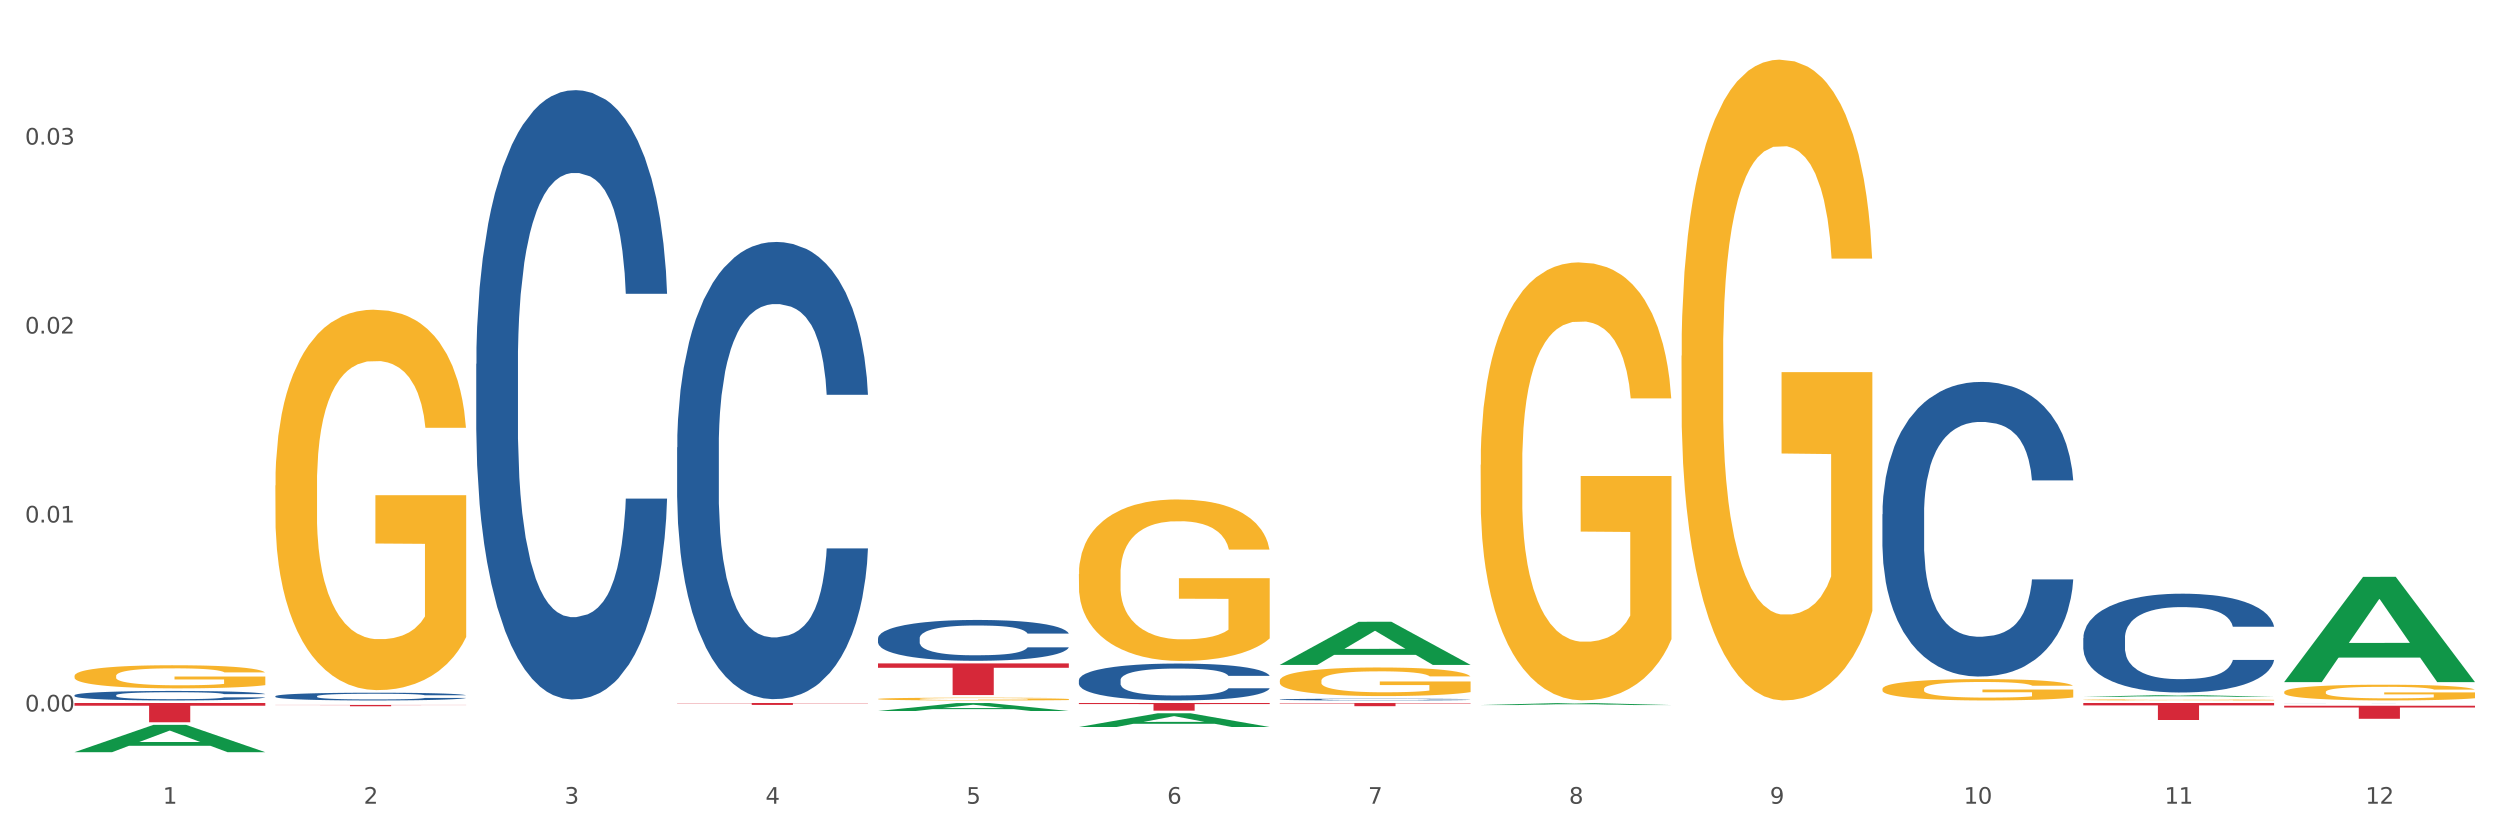 <?xml version="1.0" encoding="utf-8" standalone="no"?>
<!DOCTYPE svg PUBLIC "-//W3C//DTD SVG 1.1//EN"
  "http://www.w3.org/Graphics/SVG/1.1/DTD/svg11.dtd">
<svg xmlns:xlink="http://www.w3.org/1999/xlink" width="1080pt" height="360pt" viewBox="0 0 1080 360" xmlns="http://www.w3.org/2000/svg" version="1.1">
 <rect x="0" y="0" width="1080" height="360" fill="#333333" stroke="none"/>
 <defs>
  <style type="text/css">*{stroke-linejoin: round; stroke-linecap: butt}</style>
 </defs>
 <g id="figure_1">
  <g id="patch_1">
   <path d="M 0 360 
L 1080 360 
L 1080 0 
L 0 0 
z
" style="fill: #ffffff; stroke: #ffffff; stroke-linejoin: miter"/>
  </g>
  <g id="axes_1">
   <g id="matplotlib.axis_1">
    <g id="xtick_1">
     <g id="text_1">
      <!-- 1 -->
      <g style="fill: #4d4d4d" transform="translate(70.342 347.204) scale(0.096 -0.096)">
       <defs>
        <path id="DejaVuSans-31" d="M 794 531 
L 1825 531 
L 1825 4091 
L 703 3866 
L 703 4441 
L 1819 4666 
L 2450 4666 
L 2450 531 
L 3481 531 
L 3481 0 
L 794 0 
L 794 531 
z
" transform="scale(0.016)"/>
       </defs>
       <use xlink:href="#DejaVuSans-31"/>
      </g>
     </g>
    </g>
    <g id="xtick_2">
     <g id="text_2">
      <!-- 2 -->
      <g style="fill: #4d4d4d" transform="translate(157.122 347.204) scale(0.096 -0.096)">
       <defs>
        <path id="DejaVuSans-32" d="M 1228 531 
L 3431 531 
L 3431 0 
L 469 0 
L 469 531 
Q 828 903 1448 1529 
Q 2069 2156 2228 2338 
Q 2531 2678 2651 2914 
Q 2772 3150 2772 3378 
Q 2772 3750 2511 3984 
Q 2250 4219 1831 4219 
Q 1534 4219 1204 4116 
Q 875 4013 500 3803 
L 500 4441 
Q 881 4594 1212 4672 
Q 1544 4750 1819 4750 
Q 2544 4750 2975 4387 
Q 3406 4025 3406 3419 
Q 3406 3131 3298 2873 
Q 3191 2616 2906 2266 
Q 2828 2175 2409 1742 
Q 1991 1309 1228 531 
z
" transform="scale(0.016)"/>
       </defs>
       <use xlink:href="#DejaVuSans-32"/>
      </g>
     </g>
    </g>
    <g id="xtick_3">
     <g id="text_3">
      <!-- 3 -->
      <g style="fill: #4d4d4d" transform="translate(243.902 347.204) scale(0.096 -0.096)">
       <defs>
        <path id="DejaVuSans-33" d="M 2597 2516 
Q 3050 2419 3304 2112 
Q 3559 1806 3559 1356 
Q 3559 666 3084 287 
Q 2609 -91 1734 -91 
Q 1441 -91 1130 -33 
Q 819 25 488 141 
L 488 750 
Q 750 597 1062 519 
Q 1375 441 1716 441 
Q 2309 441 2620 675 
Q 2931 909 2931 1356 
Q 2931 1769 2642 2001 
Q 2353 2234 1838 2234 
L 1294 2234 
L 1294 2753 
L 1863 2753 
Q 2328 2753 2575 2939 
Q 2822 3125 2822 3475 
Q 2822 3834 2567 4026 
Q 2313 4219 1838 4219 
Q 1578 4219 1281 4162 
Q 984 4106 628 3988 
L 628 4550 
Q 988 4650 1302 4700 
Q 1616 4750 1894 4750 
Q 2613 4750 3031 4423 
Q 3450 4097 3450 3541 
Q 3450 3153 3228 2886 
Q 3006 2619 2597 2516 
z
" transform="scale(0.016)"/>
       </defs>
       <use xlink:href="#DejaVuSans-33"/>
      </g>
     </g>
    </g>
    <g id="xtick_4">
     <g id="text_4">
      <!-- 4 -->
      <g style="fill: #4d4d4d" transform="translate(330.683 347.204) scale(0.096 -0.096)">
       <defs>
        <path id="DejaVuSans-34" d="M 2419 4116 
L 825 1625 
L 2419 1625 
L 2419 4116 
z
M 2253 4666 
L 3047 4666 
L 3047 1625 
L 3713 1625 
L 3713 1100 
L 3047 1100 
L 3047 0 
L 2419 0 
L 2419 1100 
L 313 1100 
L 313 1709 
L 2253 4666 
z
" transform="scale(0.016)"/>
       </defs>
       <use xlink:href="#DejaVuSans-34"/>
      </g>
     </g>
    </g>
    <g id="xtick_5">
     <g id="text_5">
      <!-- 5 -->
      <g style="fill: #4d4d4d" transform="translate(417.463 347.204) scale(0.096 -0.096)">
       <defs>
        <path id="DejaVuSans-35" d="M 691 4666 
L 3169 4666 
L 3169 4134 
L 1269 4134 
L 1269 2991 
Q 1406 3038 1543 3061 
Q 1681 3084 1819 3084 
Q 2600 3084 3056 2656 
Q 3513 2228 3513 1497 
Q 3513 744 3044 326 
Q 2575 -91 1722 -91 
Q 1428 -91 1123 -41 
Q 819 9 494 109 
L 494 744 
Q 775 591 1075 516 
Q 1375 441 1709 441 
Q 2250 441 2565 725 
Q 2881 1009 2881 1497 
Q 2881 1984 2565 2268 
Q 2250 2553 1709 2553 
Q 1456 2553 1204 2497 
Q 953 2441 691 2322 
L 691 4666 
z
" transform="scale(0.016)"/>
       </defs>
       <use xlink:href="#DejaVuSans-35"/>
      </g>
     </g>
    </g>
    <g id="xtick_6">
     <g id="text_6">
      <!-- 6 -->
      <g style="fill: #4d4d4d" transform="translate(504.243 347.204) scale(0.096 -0.096)">
       <defs>
        <path id="DejaVuSans-36" d="M 2113 2584 
Q 1688 2584 1439 2293 
Q 1191 2003 1191 1497 
Q 1191 994 1439 701 
Q 1688 409 2113 409 
Q 2538 409 2786 701 
Q 3034 994 3034 1497 
Q 3034 2003 2786 2293 
Q 2538 2584 2113 2584 
z
M 3366 4563 
L 3366 3988 
Q 3128 4100 2886 4159 
Q 2644 4219 2406 4219 
Q 1781 4219 1451 3797 
Q 1122 3375 1075 2522 
Q 1259 2794 1537 2939 
Q 1816 3084 2150 3084 
Q 2853 3084 3261 2657 
Q 3669 2231 3669 1497 
Q 3669 778 3244 343 
Q 2819 -91 2113 -91 
Q 1303 -91 875 529 
Q 447 1150 447 2328 
Q 447 3434 972 4092 
Q 1497 4750 2381 4750 
Q 2619 4750 2861 4703 
Q 3103 4656 3366 4563 
z
" transform="scale(0.016)"/>
       </defs>
       <use xlink:href="#DejaVuSans-36"/>
      </g>
     </g>
    </g>
    <g id="xtick_7">
     <g id="text_7">
      <!-- 7 -->
      <g style="fill: #4d4d4d" transform="translate(591.024 347.204) scale(0.096 -0.096)">
       <defs>
        <path id="DejaVuSans-37" d="M 525 4666 
L 3525 4666 
L 3525 4397 
L 1831 0 
L 1172 0 
L 2766 4134 
L 525 4134 
L 525 4666 
z
" transform="scale(0.016)"/>
       </defs>
       <use xlink:href="#DejaVuSans-37"/>
      </g>
     </g>
    </g>
    <g id="xtick_8">
     <g id="text_8">
      <!-- 8 -->
      <g style="fill: #4d4d4d" transform="translate(677.804 347.204) scale(0.096 -0.096)">
       <defs>
        <path id="DejaVuSans-38" d="M 2034 2216 
Q 1584 2216 1326 1975 
Q 1069 1734 1069 1313 
Q 1069 891 1326 650 
Q 1584 409 2034 409 
Q 2484 409 2743 651 
Q 3003 894 3003 1313 
Q 3003 1734 2745 1975 
Q 2488 2216 2034 2216 
z
M 1403 2484 
Q 997 2584 770 2862 
Q 544 3141 544 3541 
Q 544 4100 942 4425 
Q 1341 4750 2034 4750 
Q 2731 4750 3128 4425 
Q 3525 4100 3525 3541 
Q 3525 3141 3298 2862 
Q 3072 2584 2669 2484 
Q 3125 2378 3379 2068 
Q 3634 1759 3634 1313 
Q 3634 634 3220 271 
Q 2806 -91 2034 -91 
Q 1263 -91 848 271 
Q 434 634 434 1313 
Q 434 1759 690 2068 
Q 947 2378 1403 2484 
z
M 1172 3481 
Q 1172 3119 1398 2916 
Q 1625 2713 2034 2713 
Q 2441 2713 2670 2916 
Q 2900 3119 2900 3481 
Q 2900 3844 2670 4047 
Q 2441 4250 2034 4250 
Q 1625 4250 1398 4047 
Q 1172 3844 1172 3481 
z
" transform="scale(0.016)"/>
       </defs>
       <use xlink:href="#DejaVuSans-38"/>
      </g>
     </g>
    </g>
    <g id="xtick_9">
     <g id="text_9">
      <!-- 9 -->
      <g style="fill: #4d4d4d" transform="translate(764.584 347.204) scale(0.096 -0.096)">
       <defs>
        <path id="DejaVuSans-39" d="M 703 97 
L 703 672 
Q 941 559 1184 500 
Q 1428 441 1663 441 
Q 2288 441 2617 861 
Q 2947 1281 2994 2138 
Q 2813 1869 2534 1725 
Q 2256 1581 1919 1581 
Q 1219 1581 811 2004 
Q 403 2428 403 3163 
Q 403 3881 828 4315 
Q 1253 4750 1959 4750 
Q 2769 4750 3195 4129 
Q 3622 3509 3622 2328 
Q 3622 1225 3098 567 
Q 2575 -91 1691 -91 
Q 1453 -91 1209 -44 
Q 966 3 703 97 
z
M 1959 2075 
Q 2384 2075 2632 2365 
Q 2881 2656 2881 3163 
Q 2881 3666 2632 3958 
Q 2384 4250 1959 4250 
Q 1534 4250 1286 3958 
Q 1038 3666 1038 3163 
Q 1038 2656 1286 2365 
Q 1534 2075 1959 2075 
z
" transform="scale(0.016)"/>
       </defs>
       <use xlink:href="#DejaVuSans-39"/>
      </g>
     </g>
    </g>
    <g id="xtick_10">
     <g id="text_10">
      <!-- 10 -->
      <g style="fill: #4d4d4d" transform="translate(848.311 347.204) scale(0.096 -0.096)">
       <defs>
        <path id="DejaVuSans-30" d="M 2034 4250 
Q 1547 4250 1301 3770 
Q 1056 3291 1056 2328 
Q 1056 1369 1301 889 
Q 1547 409 2034 409 
Q 2525 409 2770 889 
Q 3016 1369 3016 2328 
Q 3016 3291 2770 3770 
Q 2525 4250 2034 4250 
z
M 2034 4750 
Q 2819 4750 3233 4129 
Q 3647 3509 3647 2328 
Q 3647 1150 3233 529 
Q 2819 -91 2034 -91 
Q 1250 -91 836 529 
Q 422 1150 422 2328 
Q 422 3509 836 4129 
Q 1250 4750 2034 4750 
z
" transform="scale(0.016)"/>
       </defs>
       <use xlink:href="#DejaVuSans-31"/>
       <use xlink:href="#DejaVuSans-30" transform="translate(63.623 0)"/>
      </g>
     </g>
    </g>
    <g id="xtick_11">
     <g id="text_11">
      <!-- 11 -->
      <g style="fill: #4d4d4d" transform="translate(935.091 347.204) scale(0.096 -0.096)">
       <use xlink:href="#DejaVuSans-31"/>
       <use xlink:href="#DejaVuSans-31" transform="translate(63.623 0)"/>
      </g>
     </g>
    </g>
    <g id="xtick_12">
     <g id="text_12">
      <!-- 12 -->
      <g style="fill: #4d4d4d" transform="translate(1021.871 347.204) scale(0.096 -0.096)">
       <use xlink:href="#DejaVuSans-31"/>
       <use xlink:href="#DejaVuSans-32" transform="translate(63.623 0)"/>
      </g>
     </g>
    </g>
    <g id="xtick_13"/>
    <g id="xtick_14"/>
    <g id="xtick_15"/>
    <g id="xtick_16"/>
    <g id="xtick_17"/>
    <g id="xtick_18"/>
    <g id="xtick_19"/>
    <g id="xtick_20"/>
    <g id="xtick_21"/>
    <g id="xtick_22"/>
    <g id="xtick_23"/>
   </g>
   <g id="matplotlib.axis_2">
    <g id="ytick_1">
     <g id="text_13">
      <!-- 0.00 -->
      <g style="fill: #4d4d4d" transform="translate(10.8 307.358) scale(0.096 -0.096)">
       <defs>
        <path id="DejaVuSans-2e" d="M 684 794 
L 1344 794 
L 1344 0 
L 684 0 
L 684 794 
z
" transform="scale(0.016)"/>
       </defs>
       <use xlink:href="#DejaVuSans-30"/>
       <use xlink:href="#DejaVuSans-2e" transform="translate(63.623 0)"/>
       <use xlink:href="#DejaVuSans-30" transform="translate(95.41 0)"/>
       <use xlink:href="#DejaVuSans-30" transform="translate(159.033 0)"/>
      </g>
     </g>
    </g>
    <g id="ytick_2">
     <g id="text_14">
      <!-- 0.01 -->
      <g style="fill: #4d4d4d" transform="translate(10.8 225.727) scale(0.096 -0.096)">
       <use xlink:href="#DejaVuSans-30"/>
       <use xlink:href="#DejaVuSans-2e" transform="translate(63.623 0)"/>
       <use xlink:href="#DejaVuSans-30" transform="translate(95.41 0)"/>
       <use xlink:href="#DejaVuSans-31" transform="translate(159.033 0)"/>
      </g>
     </g>
    </g>
    <g id="ytick_3">
     <g id="text_15">
      <!-- 0.02 -->
      <g style="fill: #4d4d4d" transform="translate(10.8 144.096) scale(0.096 -0.096)">
       <use xlink:href="#DejaVuSans-30"/>
       <use xlink:href="#DejaVuSans-2e" transform="translate(63.623 0)"/>
       <use xlink:href="#DejaVuSans-30" transform="translate(95.41 0)"/>
       <use xlink:href="#DejaVuSans-32" transform="translate(159.033 0)"/>
      </g>
     </g>
    </g>
    <g id="ytick_4">
     <g id="text_16">
      <!-- 0.03 -->
      <g style="fill: #4d4d4d" transform="translate(10.8 62.465) scale(0.096 -0.096)">
       <use xlink:href="#DejaVuSans-30"/>
       <use xlink:href="#DejaVuSans-2e" transform="translate(63.623 0)"/>
       <use xlink:href="#DejaVuSans-30" transform="translate(95.41 0)"/>
       <use xlink:href="#DejaVuSans-33" transform="translate(159.033 0)"/>
      </g>
     </g>
    </g>
    <g id="ytick_5"/>
    <g id="ytick_6"/>
    <g id="ytick_7"/>
    <g id="ytick_8"/>
   </g>
   <g id="PolyCollection_1">
    <path d="M 32.175 324.927 
L 32.26 324.916 
L 66.256 313.141 
L 80.365 313.13 
L 114.616 324.95 
L 98.298 324.95 
L 90.904 322.197 
L 55.803 322.197 
L 55.548 322.241 
L 48.408 324.95 
L 32.175 324.95 
L 32.175 324.927 
L 60.222 320.554 
L 86.484 320.543 
L 73.481 315.649 
L 73.311 315.627 
L 73.141 315.66 
L 60.137 320.543 
L 60.222 320.554 
L 32.175 324.927 
z
" clip-path="url(#pef67625e44)" style="fill: #109648"/>
    <path d="M 32.175 303.71 
L 114.616 303.71 
L 114.616 304.865 
L 82.187 304.873 
L 82.187 312.018 
L 64.409 312.018 
L 64.409 304.873 
L 32.175 304.865 
L 32.175 303.718 
L 32.175 303.71 
z
" clip-path="url(#pef67625e44)" style="fill: #d62839"/>
    <path d="M 986.759 303.734 
L 986.856 303.734 
L 986.856 303.733 
L 987.148 303.731 
L 988.22 303.728 
L 989.585 303.725 
L 991.923 303.722 
L 993.19 303.721 
L 994.847 303.719 
L 998.258 303.717 
L 1002.156 303.715 
L 1004.884 303.714 
L 1006.93 303.713 
L 1011.511 303.712 
L 1014.142 303.712 
L 1016.87 303.711 
L 1019.209 303.711 
L 1023.107 303.711 
L 1026.225 303.71 
L 1029.831 303.71 
L 1032.852 303.71 
L 1036.847 303.711 
L 1042.694 303.711 
L 1044.935 303.712 
L 1047.956 303.712 
L 1051.075 303.713 
L 1053.608 303.714 
L 1056.532 303.715 
L 1059.553 303.716 
L 1062.476 303.718 
L 1064.522 303.72 
L 1066.179 303.722 
L 1067.641 303.724 
L 1068.713 303.726 
L 1069.2 303.728 
L 1051.367 303.728 
L 1050.88 303.726 
L 1049.905 303.724 
L 1048.931 303.723 
L 1047.859 303.722 
L 1046.202 303.721 
L 1044.74 303.72 
L 1042.304 303.719 
L 1040.063 303.719 
L 1038.211 303.718 
L 1035.97 303.718 
L 1031.195 303.718 
L 1027.784 303.718 
L 1025.641 303.718 
L 1023.009 303.718 
L 1020.768 303.718 
L 1018.137 303.719 
L 1016.091 303.719 
L 1014.044 303.72 
L 1012.875 303.721 
L 1011.121 303.722 
L 1009.951 303.723 
L 1008.392 303.724 
L 1007.515 303.725 
L 1005.956 303.728 
L 1005.274 303.73 
L 1004.982 303.732 
L 1004.787 303.733 
L 1004.787 303.741 
L 1005.371 303.744 
L 1005.859 303.746 
L 1006.638 303.747 
L 1008.1 303.749 
L 1010.244 303.751 
L 1012.485 303.753 
L 1014.337 303.754 
L 1016.091 303.755 
L 1017.845 303.755 
L 1019.989 303.756 
L 1021.743 303.756 
L 1024.374 303.756 
L 1027.492 303.756 
L 1029.928 303.756 
L 1034.898 303.756 
L 1037.139 303.756 
L 1039.283 303.755 
L 1041.622 303.755 
L 1043.474 303.754 
L 1044.546 303.754 
L 1046.3 303.753 
L 1047.664 303.752 
L 1048.833 303.751 
L 1049.613 303.75 
L 1050.49 303.748 
L 1051.172 303.747 
L 1051.367 303.746 
L 1069.2 303.746 
L 1068.81 303.748 
L 1068.128 303.749 
L 1066.764 303.752 
L 1065.692 303.753 
L 1064.035 303.755 
L 1062.281 303.756 
L 1059.845 303.757 
L 1057.604 303.759 
L 1055.265 303.76 
L 1052.731 303.76 
L 1048.151 303.762 
L 1046.495 303.762 
L 1042.986 303.763 
L 1040.258 303.763 
L 1036.262 303.763 
L 1032.17 303.763 
L 1027.882 303.763 
L 1024.081 303.763 
L 1019.891 303.763 
L 1017.26 303.763 
L 1014.337 303.762 
L 1010.926 303.762 
L 1007.71 303.761 
L 1004.689 303.76 
L 1001.863 303.759 
L 999.232 303.757 
L 995.821 303.755 
L 993.288 303.753 
L 991.436 303.751 
L 990.169 303.75 
L 988.903 303.748 
L 988.22 303.746 
L 987.148 303.743 
L 986.759 303.74 
L 986.759 303.734 
z
" clip-path="url(#pef67625e44)" style="fill: #255c99"/>
    <path d="M 899.978 275.652 
L 900.076 275.613 
L 900.076 274.522 
L 900.368 273.04 
L 901.44 270.31 
L 902.804 268.244 
L 905.143 265.826 
L 906.41 264.812 
L 908.067 263.682 
L 911.477 261.849 
L 915.375 260.289 
L 918.104 259.431 
L 920.15 258.886 
L 924.73 257.911 
L 927.361 257.482 
L 930.09 257.131 
L 932.429 256.897 
L 936.327 256.624 
L 939.445 256.507 
L 943.051 256.468 
L 946.071 256.507 
L 950.067 256.663 
L 955.914 257.131 
L 958.155 257.404 
L 961.176 257.872 
L 964.294 258.496 
L 966.828 259.119 
L 969.751 260.016 
L 972.772 261.186 
L 975.696 262.668 
L 977.742 264.033 
L 979.399 265.475 
L 980.86 267.23 
L 981.932 269.141 
L 982.42 270.739 
L 964.587 270.739 
L 964.099 269.297 
L 963.125 267.737 
L 962.15 266.684 
L 961.078 265.826 
L 959.422 264.851 
L 957.96 264.228 
L 955.524 263.487 
L 953.283 263.019 
L 951.431 262.746 
L 949.19 262.512 
L 944.415 262.278 
L 941.004 262.278 
L 938.86 262.356 
L 936.229 262.551 
L 933.988 262.824 
L 931.357 263.292 
L 929.31 263.799 
L 927.264 264.461 
L 926.095 264.929 
L 924.34 265.787 
L 923.171 266.489 
L 921.612 267.698 
L 920.735 268.556 
L 919.176 270.778 
L 918.494 272.416 
L 918.201 273.547 
L 918.006 274.795 
L 918.006 280.877 
L 918.591 283.607 
L 919.078 284.777 
L 919.858 286.102 
L 921.32 287.818 
L 923.463 289.495 
L 925.705 290.703 
L 927.556 291.444 
L 929.31 291.99 
L 931.064 292.419 
L 933.208 292.809 
L 934.962 293.043 
L 937.593 293.277 
L 940.712 293.394 
L 943.148 293.394 
L 948.118 293.199 
L 950.359 293.004 
L 952.503 292.731 
L 954.842 292.302 
L 956.693 291.834 
L 957.765 291.483 
L 959.519 290.742 
L 960.884 289.963 
L 962.053 289.066 
L 962.833 288.286 
L 963.71 287.116 
L 964.392 285.79 
L 964.587 285.089 
L 982.42 285.089 
L 982.03 286.492 
L 981.348 287.857 
L 979.983 289.69 
L 978.912 290.742 
L 977.255 292.029 
L 975.501 293.121 
L 973.065 294.33 
L 970.823 295.227 
L 968.485 296.006 
L 965.951 296.708 
L 961.371 297.683 
L 959.714 297.956 
L 956.206 298.424 
L 953.477 298.697 
L 949.482 298.97 
L 945.389 299.126 
L 941.102 299.165 
L 937.301 299.087 
L 933.111 298.853 
L 930.48 298.619 
L 927.556 298.268 
L 924.146 297.722 
L 920.93 297.059 
L 917.909 296.279 
L 915.083 295.383 
L 912.452 294.369 
L 909.041 292.692 
L 906.507 291.054 
L 904.656 289.534 
L 903.389 288.247 
L 902.122 286.609 
L 901.44 285.478 
L 900.368 282.749 
L 899.978 280.214 
L 899.978 275.652 
z
" clip-path="url(#pef67625e44)" style="fill: #255c99"/>
    <path d="M 813.198 222.172 
L 813.295 222.056 
L 813.295 218.801 
L 813.588 214.383 
L 814.66 206.246 
L 816.024 200.085 
L 818.363 192.878 
L 819.63 189.856 
L 821.286 186.485 
L 824.697 181.021 
L 828.595 176.372 
L 831.323 173.814 
L 833.37 172.187 
L 837.95 169.281 
L 840.581 168.002 
L 843.31 166.956 
L 845.648 166.258 
L 849.546 165.445 
L 852.665 165.096 
L 856.27 164.98 
L 859.291 165.096 
L 863.286 165.561 
L 869.133 166.956 
L 871.375 167.769 
L 874.396 169.164 
L 877.514 171.024 
L 880.048 172.884 
L 882.971 175.558 
L 885.992 179.045 
L 888.915 183.462 
L 890.962 187.531 
L 892.618 191.832 
L 894.08 197.063 
L 895.152 202.759 
L 895.639 207.525 
L 877.806 207.525 
L 877.319 203.224 
L 876.345 198.574 
L 875.37 195.436 
L 874.298 192.878 
L 872.642 189.972 
L 871.18 188.112 
L 868.744 185.904 
L 866.502 184.509 
L 864.651 183.695 
L 862.409 182.997 
L 857.634 182.3 
L 854.224 182.3 
L 852.08 182.532 
L 849.449 183.114 
L 847.207 183.927 
L 844.576 185.322 
L 842.53 186.834 
L 840.484 188.81 
L 839.314 190.205 
L 837.56 192.762 
L 836.391 194.854 
L 834.832 198.458 
L 833.955 201.015 
L 832.395 207.641 
L 831.713 212.524 
L 831.421 215.895 
L 831.226 219.614 
L 831.226 237.749 
L 831.811 245.886 
L 832.298 249.373 
L 833.077 253.325 
L 834.539 258.44 
L 836.683 263.439 
L 838.924 267.042 
L 840.776 269.251 
L 842.53 270.878 
L 844.284 272.157 
L 846.428 273.319 
L 848.182 274.017 
L 850.813 274.714 
L 853.931 275.063 
L 856.368 275.063 
L 861.338 274.482 
L 863.579 273.901 
L 865.723 273.087 
L 868.061 271.808 
L 869.913 270.413 
L 870.985 269.367 
L 872.739 267.158 
L 874.103 264.834 
L 875.273 262.16 
L 876.052 259.835 
L 876.929 256.348 
L 877.611 252.395 
L 877.806 250.303 
L 895.639 250.303 
L 895.25 254.488 
L 894.567 258.556 
L 893.203 264.02 
L 892.131 267.158 
L 890.475 270.995 
L 888.72 274.249 
L 886.284 277.853 
L 884.043 280.527 
L 881.704 282.851 
L 879.171 284.944 
L 874.59 287.85 
L 872.934 288.664 
L 869.426 290.059 
L 866.697 290.872 
L 862.702 291.686 
L 858.609 292.151 
L 854.321 292.267 
L 850.521 292.035 
L 846.33 291.337 
L 843.699 290.64 
L 840.776 289.594 
L 837.365 287.966 
L 834.149 285.99 
L 831.129 283.665 
L 828.303 280.992 
L 825.671 277.969 
L 822.261 272.971 
L 819.727 268.088 
L 817.876 263.555 
L 816.609 259.719 
L 815.342 254.837 
L 814.66 251.465 
L 813.588 243.328 
L 813.198 235.772 
L 813.198 222.172 
z
" clip-path="url(#pef67625e44)" style="fill: #255c99"/>
    <path d="M 552.857 302.174 
L 552.954 302.173 
L 552.954 302.153 
L 553.247 302.127 
L 554.319 302.077 
L 555.683 302.04 
L 558.022 301.996 
L 559.289 301.978 
L 560.945 301.958 
L 564.356 301.924 
L 568.254 301.896 
L 570.982 301.881 
L 573.029 301.871 
L 577.609 301.853 
L 580.24 301.846 
L 582.969 301.839 
L 585.307 301.835 
L 589.205 301.83 
L 592.324 301.828 
L 595.929 301.827 
L 598.95 301.828 
L 602.945 301.831 
L 608.792 301.839 
L 611.034 301.844 
L 614.055 301.853 
L 617.173 301.864 
L 619.707 301.875 
L 622.63 301.891 
L 625.651 301.912 
L 628.574 301.939 
L 630.621 301.964 
L 632.277 301.99 
L 633.739 302.022 
L 634.811 302.056 
L 635.298 302.085 
L 617.465 302.085 
L 616.978 302.059 
L 616.004 302.031 
L 615.029 302.012 
L 613.957 301.996 
L 612.301 301.979 
L 610.839 301.967 
L 608.403 301.954 
L 606.161 301.946 
L 604.31 301.941 
L 602.068 301.936 
L 597.293 301.932 
L 593.883 301.932 
L 591.739 301.934 
L 589.108 301.937 
L 586.866 301.942 
L 584.235 301.951 
L 582.189 301.96 
L 580.143 301.972 
L 578.973 301.98 
L 577.219 301.996 
L 576.05 302.008 
L 574.491 302.03 
L 573.614 302.046 
L 572.054 302.086 
L 571.372 302.115 
L 571.08 302.136 
L 570.885 302.158 
L 570.885 302.268 
L 571.47 302.318 
L 571.957 302.339 
L 572.736 302.363 
L 574.198 302.394 
L 576.342 302.424 
L 578.583 302.446 
L 580.435 302.459 
L 582.189 302.469 
L 583.943 302.477 
L 586.087 302.484 
L 587.841 302.488 
L 590.472 302.492 
L 593.59 302.494 
L 596.027 302.494 
L 600.997 302.491 
L 603.238 302.487 
L 605.382 302.482 
L 607.72 302.475 
L 609.572 302.466 
L 610.644 302.46 
L 612.398 302.446 
L 613.762 302.432 
L 614.932 302.416 
L 615.711 302.402 
L 616.588 302.381 
L 617.27 302.357 
L 617.465 302.344 
L 635.298 302.344 
L 634.909 302.37 
L 634.226 302.394 
L 632.862 302.427 
L 631.79 302.446 
L 630.134 302.47 
L 628.379 302.489 
L 625.943 302.511 
L 623.702 302.527 
L 621.363 302.541 
L 618.83 302.554 
L 614.249 302.572 
L 612.593 302.577 
L 609.085 302.585 
L 606.356 302.59 
L 602.361 302.595 
L 598.268 302.598 
L 593.98 302.599 
L 590.18 302.597 
L 585.989 302.593 
L 583.358 302.589 
L 580.435 302.582 
L 577.024 302.572 
L 573.808 302.561 
L 570.788 302.546 
L 567.962 302.53 
L 565.33 302.512 
L 561.92 302.482 
L 559.386 302.452 
L 557.535 302.425 
L 556.268 302.401 
L 555.001 302.372 
L 554.319 302.351 
L 553.247 302.302 
L 552.857 302.256 
L 552.857 302.174 
z
" clip-path="url(#pef67625e44)" style="fill: #255c99"/>
    <path d="M 466.077 293.818 
L 466.174 293.803 
L 466.174 293.395 
L 466.466 292.842 
L 467.538 291.823 
L 468.903 291.051 
L 471.241 290.148 
L 472.508 289.769 
L 474.165 289.347 
L 477.576 288.663 
L 481.474 288.08 
L 484.202 287.76 
L 486.248 287.556 
L 490.829 287.192 
L 493.46 287.032 
L 496.188 286.901 
L 498.527 286.813 
L 502.425 286.711 
L 505.543 286.668 
L 509.149 286.653 
L 512.17 286.668 
L 516.165 286.726 
L 522.012 286.901 
L 524.253 287.003 
L 527.274 287.177 
L 530.393 287.41 
L 532.926 287.643 
L 535.85 287.978 
L 538.871 288.415 
L 541.794 288.969 
L 543.84 289.478 
L 545.497 290.017 
L 546.959 290.672 
L 548.031 291.386 
L 548.518 291.983 
L 530.685 291.983 
L 530.198 291.444 
L 529.223 290.862 
L 528.249 290.468 
L 527.177 290.148 
L 525.52 289.784 
L 524.058 289.551 
L 521.622 289.274 
L 519.381 289.1 
L 517.529 288.998 
L 515.288 288.91 
L 510.513 288.823 
L 507.102 288.823 
L 504.959 288.852 
L 502.327 288.925 
L 500.086 289.027 
L 497.455 289.202 
L 495.409 289.391 
L 493.362 289.638 
L 492.193 289.813 
L 490.439 290.134 
L 489.269 290.396 
L 487.71 290.847 
L 486.833 291.167 
L 485.274 291.997 
L 484.592 292.609 
L 484.3 293.031 
L 484.105 293.497 
L 484.105 295.769 
L 484.689 296.788 
L 485.177 297.225 
L 485.956 297.72 
L 487.418 298.361 
L 489.562 298.987 
L 491.803 299.439 
L 493.655 299.715 
L 495.409 299.919 
L 497.163 300.079 
L 499.307 300.225 
L 501.061 300.312 
L 503.692 300.4 
L 506.81 300.443 
L 509.246 300.443 
L 514.216 300.371 
L 516.457 300.298 
L 518.601 300.196 
L 520.94 300.036 
L 522.792 299.861 
L 523.864 299.73 
L 525.618 299.453 
L 526.982 299.162 
L 528.151 298.827 
L 528.931 298.536 
L 529.808 298.099 
L 530.49 297.604 
L 530.685 297.342 
L 548.518 297.342 
L 548.128 297.866 
L 547.446 298.376 
L 546.082 299.06 
L 545.01 299.453 
L 543.353 299.934 
L 541.599 300.341 
L 539.163 300.793 
L 536.922 301.128 
L 534.583 301.419 
L 532.049 301.681 
L 527.469 302.045 
L 525.813 302.147 
L 522.304 302.322 
L 519.576 302.424 
L 515.58 302.526 
L 511.488 302.584 
L 507.2 302.599 
L 503.399 302.569 
L 499.209 302.482 
L 496.578 302.395 
L 493.655 302.264 
L 490.244 302.06 
L 487.028 301.812 
L 484.007 301.521 
L 481.181 301.186 
L 478.55 300.807 
L 475.139 300.181 
L 472.606 299.57 
L 470.754 299.002 
L 469.487 298.521 
L 468.221 297.91 
L 467.538 297.487 
L 466.466 296.468 
L 466.077 295.521 
L 466.077 293.818 
z
" clip-path="url(#pef67625e44)" style="fill: #255c99"/>
    <path d="M 379.296 275.747 
L 379.394 275.731 
L 379.394 275.28 
L 379.686 274.667 
L 380.758 273.539 
L 382.122 272.684 
L 384.461 271.685 
L 385.728 271.266 
L 387.385 270.798 
L 390.795 270.041 
L 394.693 269.396 
L 397.422 269.041 
L 399.468 268.815 
L 404.048 268.412 
L 406.679 268.235 
L 409.408 268.09 
L 411.747 267.993 
L 415.645 267.88 
L 418.763 267.832 
L 422.369 267.816 
L 425.389 267.832 
L 429.385 267.896 
L 435.232 268.09 
L 437.473 268.203 
L 440.494 268.396 
L 443.612 268.654 
L 446.146 268.912 
L 449.069 269.283 
L 452.09 269.766 
L 455.014 270.379 
L 457.06 270.943 
L 458.717 271.54 
L 460.178 272.265 
L 461.25 273.055 
L 461.738 273.716 
L 443.905 273.716 
L 443.417 273.12 
L 442.443 272.475 
L 441.468 272.04 
L 440.396 271.685 
L 438.74 271.282 
L 437.278 271.024 
L 434.842 270.718 
L 432.601 270.524 
L 430.749 270.411 
L 428.508 270.315 
L 423.733 270.218 
L 420.322 270.218 
L 418.178 270.25 
L 415.547 270.331 
L 413.306 270.444 
L 410.675 270.637 
L 408.628 270.847 
L 406.582 271.121 
L 405.413 271.314 
L 403.658 271.669 
L 402.489 271.959 
L 400.93 272.459 
L 400.053 272.813 
L 398.494 273.732 
L 397.812 274.409 
L 397.519 274.877 
L 397.324 275.393 
L 397.324 277.907 
L 397.909 279.036 
L 398.396 279.52 
L 399.176 280.068 
L 400.638 280.777 
L 402.781 281.47 
L 405.023 281.97 
L 406.874 282.276 
L 408.628 282.502 
L 410.382 282.679 
L 412.526 282.84 
L 414.28 282.937 
L 416.911 283.034 
L 420.03 283.082 
L 422.466 283.082 
L 427.436 283.002 
L 429.677 282.921 
L 431.821 282.808 
L 434.16 282.631 
L 436.011 282.437 
L 437.083 282.292 
L 438.837 281.986 
L 440.202 281.664 
L 441.371 281.293 
L 442.151 280.97 
L 443.028 280.487 
L 443.71 279.939 
L 443.905 279.649 
L 461.738 279.649 
L 461.348 280.229 
L 460.666 280.793 
L 459.301 281.551 
L 458.23 281.986 
L 456.573 282.518 
L 454.819 282.969 
L 452.383 283.469 
L 450.141 283.84 
L 447.803 284.162 
L 445.269 284.453 
L 440.689 284.856 
L 439.032 284.968 
L 435.524 285.162 
L 432.795 285.275 
L 428.8 285.388 
L 424.707 285.452 
L 420.42 285.468 
L 416.619 285.436 
L 412.429 285.339 
L 409.798 285.242 
L 406.874 285.097 
L 403.464 284.872 
L 400.248 284.598 
L 397.227 284.275 
L 394.401 283.904 
L 391.77 283.485 
L 388.359 282.792 
L 385.825 282.115 
L 383.974 281.486 
L 382.707 280.954 
L 381.44 280.277 
L 380.758 279.81 
L 379.686 278.681 
L 379.296 277.633 
L 379.296 275.747 
z
" clip-path="url(#pef67625e44)" style="fill: #255c99"/>
    <path d="M 292.516 193.268 
L 292.613 193.087 
L 292.613 188.037 
L 292.906 181.182 
L 293.978 168.555 
L 295.342 158.995 
L 297.681 147.811 
L 298.948 143.121 
L 300.604 137.89 
L 304.015 129.412 
L 307.913 122.197 
L 310.641 118.229 
L 312.688 115.703 
L 317.268 111.194 
L 319.899 109.21 
L 322.628 107.586 
L 324.966 106.504 
L 328.864 105.241 
L 331.983 104.7 
L 335.588 104.52 
L 338.609 104.7 
L 342.604 105.421 
L 348.451 107.586 
L 350.693 108.849 
L 353.714 111.013 
L 356.832 113.899 
L 359.366 116.786 
L 362.289 120.934 
L 365.31 126.346 
L 368.233 133.2 
L 370.28 139.514 
L 371.936 146.188 
L 373.398 154.305 
L 374.47 163.144 
L 374.957 170.54 
L 357.124 170.54 
L 356.637 163.865 
L 355.663 156.65 
L 354.688 151.78 
L 353.616 147.811 
L 351.96 143.302 
L 350.498 140.416 
L 348.062 136.988 
L 345.82 134.824 
L 343.969 133.561 
L 341.727 132.479 
L 336.952 131.397 
L 333.542 131.397 
L 331.398 131.757 
L 328.767 132.659 
L 326.525 133.922 
L 323.894 136.086 
L 321.848 138.431 
L 319.802 141.498 
L 318.632 143.663 
L 316.878 147.631 
L 315.709 150.878 
L 314.15 156.47 
L 313.273 160.438 
L 311.713 170.72 
L 311.031 178.296 
L 310.739 183.527 
L 310.544 189.299 
L 310.544 217.439 
L 311.129 230.066 
L 311.616 235.477 
L 312.395 241.61 
L 313.857 249.547 
L 316.001 257.304 
L 318.242 262.895 
L 320.094 266.323 
L 321.848 268.848 
L 323.602 270.832 
L 325.746 272.636 
L 327.5 273.718 
L 330.131 274.801 
L 333.249 275.342 
L 335.686 275.342 
L 340.655 274.44 
L 342.897 273.538 
L 345.041 272.275 
L 347.379 270.291 
L 349.231 268.126 
L 350.303 266.503 
L 352.057 263.076 
L 353.421 259.468 
L 354.591 255.319 
L 355.37 251.712 
L 356.247 246.3 
L 356.929 240.167 
L 357.124 236.92 
L 374.957 236.92 
L 374.568 243.414 
L 373.885 249.727 
L 372.521 258.205 
L 371.449 263.076 
L 369.793 269.028 
L 368.038 274.079 
L 365.602 279.671 
L 363.361 283.82 
L 361.022 287.427 
L 358.489 290.674 
L 353.908 295.184 
L 352.252 296.447 
L 348.744 298.611 
L 346.015 299.874 
L 342.02 301.136 
L 337.927 301.858 
L 333.639 302.038 
L 329.839 301.678 
L 325.648 300.595 
L 323.017 299.513 
L 320.094 297.89 
L 316.683 295.364 
L 313.467 292.298 
L 310.447 288.69 
L 307.621 284.541 
L 304.989 279.851 
L 301.579 272.095 
L 299.045 264.519 
L 297.194 257.484 
L 295.927 251.531 
L 294.66 243.955 
L 293.978 238.724 
L 292.906 226.097 
L 292.516 214.373 
L 292.516 193.268 
z
" clip-path="url(#pef67625e44)" style="fill: #255c99"/>
    <path d="M 986.759 298.937 
L 986.856 298.93 
L 986.856 298.707 
L 987.051 298.514 
L 988.024 298.048 
L 989.484 297.662 
L 990.555 297.457 
L 991.625 297.289 
L 992.891 297.121 
L 994.448 296.947 
L 997.271 296.692 
L 999.023 296.562 
L 1001.164 296.425 
L 1005.057 296.226 
L 1007.88 296.114 
L 1010.8 296.021 
L 1015.569 295.909 
L 1018.684 295.859 
L 1021.993 295.822 
L 1025.984 295.797 
L 1029.001 295.791 
L 1035.62 295.809 
L 1041.265 295.865 
L 1043.991 295.909 
L 1047.495 295.983 
L 1049.344 296.033 
L 1052.361 296.133 
L 1055.476 296.263 
L 1057.617 296.375 
L 1060.829 296.587 
L 1063.263 296.798 
L 1065.501 297.059 
L 1066.669 297.239 
L 1067.545 297.407 
L 1068.324 297.6 
L 1069.103 297.905 
L 1051.583 297.905 
L 1050.901 297.687 
L 1049.831 297.482 
L 1048.273 297.283 
L 1046.911 297.159 
L 1044.575 297.003 
L 1042.433 296.904 
L 1040.195 296.829 
L 1037.469 296.767 
L 1035.328 296.736 
L 1032.311 296.711 
L 1026.373 296.717 
L 1022.383 296.767 
L 1019.657 296.829 
L 1017.905 296.885 
L 1016.348 296.947 
L 1014.596 297.034 
L 1012.552 297.165 
L 1011.092 297.283 
L 1009.632 297.432 
L 1008.464 297.581 
L 1007.393 297.755 
L 1006.517 297.942 
L 1005.836 298.135 
L 1005.252 298.371 
L 1004.765 298.763 
L 1004.765 299.614 
L 1004.96 299.807 
L 1005.447 300.062 
L 1006.031 300.255 
L 1007.004 300.485 
L 1007.88 300.64 
L 1009.535 300.864 
L 1011.384 301.05 
L 1012.844 301.169 
L 1014.304 301.268 
L 1016.835 301.405 
L 1019.657 301.517 
L 1022.091 301.585 
L 1025.4 301.647 
L 1027.639 301.672 
L 1029.585 301.685 
L 1034.355 301.685 
L 1037.761 301.666 
L 1041.557 301.622 
L 1044.477 301.567 
L 1046.911 301.498 
L 1049.636 301.386 
L 1051.388 301.281 
L 1051.388 299.981 
L 1029.975 299.975 
L 1029.975 299.111 
L 1069.2 299.111 
L 1069.2 301.647 
L 1067.545 301.778 
L 1065.696 301.896 
L 1063.749 302.002 
L 1060.829 302.132 
L 1057.325 302.257 
L 1054.211 302.344 
L 1050.901 302.418 
L 1047.008 302.487 
L 1041.947 302.549 
L 1038.832 302.574 
L 1034.939 302.592 
L 1030.364 302.599 
L 1026.373 302.586 
L 1022.48 302.555 
L 1018.392 302.499 
L 1014.401 302.418 
L 1011.384 302.337 
L 1008.367 302.238 
L 1005.155 302.107 
L 1002.624 301.983 
L 1000.677 301.871 
L 998.536 301.728 
L 996.2 301.542 
L 994.448 301.374 
L 992.891 301.2 
L 991.236 300.976 
L 990.068 300.783 
L 988.9 300.541 
L 988.219 300.36 
L 987.44 300.081 
L 986.856 299.689 
L 986.759 298.937 
z
" clip-path="url(#pef67625e44)" style="fill: #f7b32b"/>
    <path d="M 205.736 157.217 
L 205.833 156.977 
L 205.833 150.246 
L 206.125 141.11 
L 207.197 124.282 
L 208.562 111.541 
L 210.9 96.636 
L 212.167 90.385 
L 213.824 83.413 
L 217.235 72.114 
L 221.133 62.498 
L 223.861 57.209 
L 225.907 53.844 
L 230.488 47.834 
L 233.119 45.189 
L 235.847 43.026 
L 238.186 41.583 
L 242.084 39.9 
L 245.202 39.179 
L 248.808 38.939 
L 251.829 39.179 
L 255.824 40.141 
L 261.671 43.026 
L 263.912 44.708 
L 266.933 47.593 
L 270.052 51.44 
L 272.585 55.286 
L 275.509 60.815 
L 278.53 68.028 
L 281.453 77.163 
L 283.499 85.577 
L 285.156 94.472 
L 286.618 105.29 
L 287.69 117.07 
L 288.177 126.926 
L 270.344 126.926 
L 269.857 118.032 
L 268.882 108.415 
L 267.908 101.924 
L 266.836 96.636 
L 265.179 90.626 
L 263.717 86.779 
L 261.281 82.211 
L 259.04 79.327 
L 257.188 77.644 
L 254.947 76.201 
L 250.172 74.759 
L 246.761 74.759 
L 244.618 75.24 
L 241.986 76.442 
L 239.745 78.125 
L 237.114 81.009 
L 235.068 84.135 
L 233.021 88.221 
L 231.852 91.106 
L 230.098 96.395 
L 228.928 100.722 
L 227.369 108.175 
L 226.492 113.464 
L 224.933 127.167 
L 224.251 137.264 
L 223.959 144.236 
L 223.764 151.928 
L 223.764 189.431 
L 224.348 206.26 
L 224.836 213.472 
L 225.615 221.646 
L 227.077 232.223 
L 229.221 242.561 
L 231.462 250.013 
L 233.314 254.581 
L 235.068 257.947 
L 236.822 260.591 
L 238.966 262.995 
L 240.72 264.437 
L 243.351 265.88 
L 246.469 266.601 
L 248.905 266.601 
L 253.875 265.399 
L 256.116 264.197 
L 258.26 262.514 
L 260.599 259.87 
L 262.451 256.985 
L 263.523 254.821 
L 265.277 250.254 
L 266.641 245.446 
L 267.81 239.916 
L 268.59 235.108 
L 269.467 227.896 
L 270.149 219.722 
L 270.344 215.395 
L 288.177 215.395 
L 287.787 224.05 
L 287.105 232.464 
L 285.741 243.763 
L 284.669 250.254 
L 283.012 258.187 
L 281.258 264.918 
L 278.822 272.371 
L 276.581 277.9 
L 274.242 282.708 
L 271.708 287.035 
L 267.128 293.045 
L 265.472 294.728 
L 261.963 297.613 
L 259.235 299.296 
L 255.239 300.979 
L 251.147 301.94 
L 246.859 302.181 
L 243.058 301.7 
L 238.868 300.258 
L 236.237 298.815 
L 233.314 296.652 
L 229.903 293.286 
L 226.687 289.199 
L 223.666 284.391 
L 220.84 278.862 
L 218.209 272.611 
L 214.798 262.274 
L 212.265 252.177 
L 210.413 242.801 
L 209.146 234.868 
L 207.88 224.771 
L 207.197 217.799 
L 206.125 200.971 
L 205.736 185.345 
L 205.736 157.217 
z
" clip-path="url(#pef67625e44)" style="fill: #255c99"/>
    <path d="M 32.175 300.338 
L 32.272 300.334 
L 32.272 300.229 
L 32.565 300.087 
L 33.637 299.824 
L 35.001 299.625 
L 37.34 299.393 
L 38.607 299.295 
L 40.263 299.187 
L 43.674 299.01 
L 47.572 298.861 
L 50.3 298.778 
L 52.347 298.726 
L 56.927 298.632 
L 59.558 298.591 
L 62.287 298.557 
L 64.625 298.534 
L 68.523 298.508 
L 71.642 298.497 
L 75.247 298.493 
L 78.268 298.497 
L 82.263 298.512 
L 88.11 298.557 
L 90.352 298.583 
L 93.373 298.628 
L 96.491 298.688 
L 99.025 298.748 
L 101.948 298.834 
L 104.969 298.947 
L 107.892 299.089 
L 109.939 299.22 
L 111.595 299.359 
L 113.057 299.528 
L 114.129 299.712 
L 114.616 299.865 
L 96.783 299.865 
L 96.296 299.727 
L 95.322 299.577 
L 94.347 299.475 
L 93.275 299.393 
L 91.619 299.299 
L 90.157 299.239 
L 87.721 299.168 
L 85.479 299.123 
L 83.628 299.097 
L 81.386 299.074 
L 76.611 299.052 
L 73.201 299.052 
L 71.057 299.059 
L 68.426 299.078 
L 66.184 299.104 
L 63.553 299.149 
L 61.507 299.198 
L 59.461 299.262 
L 58.291 299.307 
L 56.537 299.389 
L 55.368 299.457 
L 53.809 299.573 
L 52.932 299.655 
L 51.372 299.869 
L 50.69 300.027 
L 50.398 300.135 
L 50.203 300.255 
L 50.203 300.84 
L 50.788 301.103 
L 51.275 301.215 
L 52.054 301.343 
L 53.516 301.508 
L 55.66 301.669 
L 57.901 301.785 
L 59.753 301.856 
L 61.507 301.909 
L 63.261 301.95 
L 65.405 301.987 
L 67.159 302.01 
L 69.79 302.032 
L 72.908 302.044 
L 75.345 302.044 
L 80.314 302.025 
L 82.556 302.006 
L 84.7 301.98 
L 87.038 301.939 
L 88.89 301.894 
L 89.962 301.86 
L 91.716 301.789 
L 93.08 301.714 
L 94.25 301.627 
L 95.029 301.553 
L 95.906 301.44 
L 96.588 301.313 
L 96.783 301.245 
L 114.616 301.245 
L 114.227 301.38 
L 113.544 301.511 
L 112.18 301.687 
L 111.108 301.789 
L 109.452 301.912 
L 107.697 302.017 
L 105.261 302.134 
L 103.02 302.22 
L 100.681 302.295 
L 98.148 302.362 
L 93.567 302.456 
L 91.911 302.482 
L 88.403 302.527 
L 85.674 302.554 
L 81.679 302.58 
L 77.586 302.595 
L 73.298 302.599 
L 69.498 302.591 
L 65.307 302.569 
L 62.676 302.546 
L 59.753 302.512 
L 56.342 302.46 
L 53.126 302.396 
L 50.105 302.321 
L 47.279 302.235 
L 44.648 302.137 
L 41.238 301.976 
L 38.704 301.819 
L 36.853 301.672 
L 35.586 301.549 
L 34.319 301.391 
L 33.637 301.283 
L 32.565 301.02 
L 32.175 300.776 
L 32.175 300.338 
z
" clip-path="url(#pef67625e44)" style="fill: #255c99"/>
    <path d="M 118.955 304.52 
L 201.397 304.52 
L 201.397 304.603 
L 168.967 304.604 
L 168.967 305.12 
L 151.189 305.12 
L 151.189 304.604 
L 118.955 304.603 
L 118.955 304.52 
L 118.955 304.52 
z
" clip-path="url(#pef67625e44)" style="fill: #d62839"/>
    <path d="M 292.516 303.71 
L 374.957 303.71 
L 374.957 303.823 
L 342.528 303.824 
L 342.528 304.522 
L 324.75 304.522 
L 324.75 303.824 
L 292.516 303.823 
L 292.516 303.711 
L 292.516 303.71 
z
" clip-path="url(#pef67625e44)" style="fill: #d62839"/>
    <path d="M 379.296 286.58 
L 461.738 286.58 
L 461.738 288.484 
L 429.308 288.497 
L 429.308 300.281 
L 411.531 300.281 
L 411.531 288.497 
L 379.296 288.484 
L 379.296 286.593 
L 379.296 286.58 
z
" clip-path="url(#pef67625e44)" style="fill: #d62839"/>
    <path d="M 466.077 303.71 
L 548.518 303.71 
L 548.518 304.169 
L 516.088 304.172 
L 516.088 307.013 
L 498.311 307.013 
L 498.311 304.172 
L 466.077 304.169 
L 466.077 303.713 
L 466.077 303.71 
z
" clip-path="url(#pef67625e44)" style="fill: #d62839"/>
    <path d="M 552.857 303.71 
L 635.298 303.71 
L 635.298 303.9 
L 602.869 303.901 
L 602.869 305.072 
L 585.091 305.072 
L 585.091 303.901 
L 552.857 303.9 
L 552.857 303.712 
L 552.857 303.71 
z
" clip-path="url(#pef67625e44)" style="fill: #d62839"/>
    <path d="M 899.978 303.71 
L 982.42 303.71 
L 982.42 304.73 
L 949.99 304.737 
L 949.99 311.05 
L 932.213 311.05 
L 932.213 304.737 
L 899.978 304.73 
L 899.978 303.717 
L 899.978 303.71 
z
" clip-path="url(#pef67625e44)" style="fill: #d62839"/>
    <path d="M 986.759 304.875 
L 1069.2 304.875 
L 1069.2 305.662 
L 1036.77 305.667 
L 1036.77 310.536 
L 1018.993 310.536 
L 1018.993 305.667 
L 986.759 305.662 
L 986.759 304.881 
L 986.759 304.875 
z
" clip-path="url(#pef67625e44)" style="fill: #d62839"/>
    <path d="M 118.955 300.753 
L 119.053 300.75 
L 119.053 300.665 
L 119.345 300.548 
L 120.417 300.334 
L 121.781 300.172 
L 124.12 299.982 
L 125.387 299.903 
L 127.044 299.814 
L 130.454 299.67 
L 134.352 299.548 
L 137.081 299.48 
L 139.127 299.437 
L 143.707 299.361 
L 146.338 299.327 
L 149.067 299.3 
L 151.406 299.281 
L 155.304 299.26 
L 158.422 299.251 
L 162.028 299.248 
L 165.048 299.251 
L 169.044 299.263 
L 174.891 299.3 
L 177.132 299.321 
L 180.153 299.358 
L 183.271 299.407 
L 185.805 299.456 
L 188.728 299.526 
L 191.749 299.618 
L 194.673 299.734 
L 196.719 299.841 
L 198.376 299.955 
L 199.837 300.092 
L 200.909 300.242 
L 201.397 300.368 
L 183.564 300.368 
L 183.076 300.255 
L 182.102 300.132 
L 181.127 300.049 
L 180.055 299.982 
L 178.399 299.906 
L 176.937 299.857 
L 174.501 299.799 
L 172.26 299.762 
L 170.408 299.74 
L 168.167 299.722 
L 163.392 299.704 
L 159.981 299.704 
L 157.837 299.71 
L 155.206 299.725 
L 152.965 299.747 
L 150.334 299.783 
L 148.287 299.823 
L 146.241 299.875 
L 145.071 299.912 
L 143.317 299.979 
L 142.148 300.034 
L 140.589 300.129 
L 139.712 300.196 
L 138.153 300.371 
L 137.471 300.499 
L 137.178 300.588 
L 136.983 300.686 
L 136.983 301.163 
L 137.568 301.378 
L 138.055 301.469 
L 138.835 301.573 
L 140.297 301.708 
L 142.44 301.84 
L 144.682 301.935 
L 146.533 301.993 
L 148.287 302.035 
L 150.041 302.069 
L 152.185 302.1 
L 153.939 302.118 
L 156.57 302.136 
L 159.689 302.146 
L 162.125 302.146 
L 167.095 302.13 
L 169.336 302.115 
L 171.48 302.094 
L 173.819 302.06 
L 175.67 302.023 
L 176.742 301.996 
L 178.496 301.938 
L 179.861 301.876 
L 181.03 301.806 
L 181.81 301.745 
L 182.687 301.653 
L 183.369 301.549 
L 183.564 301.494 
L 201.397 301.494 
L 201.007 301.604 
L 200.325 301.711 
L 198.96 301.855 
L 197.889 301.938 
L 196.232 302.039 
L 194.478 302.124 
L 192.042 302.219 
L 189.8 302.289 
L 187.462 302.351 
L 184.928 302.406 
L 180.348 302.482 
L 178.691 302.504 
L 175.183 302.54 
L 172.454 302.562 
L 168.459 302.583 
L 164.366 302.595 
L 160.079 302.599 
L 156.278 302.592 
L 152.088 302.574 
L 149.457 302.556 
L 146.533 302.528 
L 143.123 302.485 
L 139.907 302.433 
L 136.886 302.372 
L 134.06 302.302 
L 131.429 302.222 
L 128.018 302.091 
L 125.484 301.962 
L 123.633 301.843 
L 122.366 301.742 
L 121.099 301.613 
L 120.417 301.524 
L 119.345 301.31 
L 118.955 301.111 
L 118.955 300.753 
z
" clip-path="url(#pef67625e44)" style="fill: #255c99"/>
    <path d="M 899.978 302.344 
L 900.076 302.344 
L 900.076 302.328 
L 900.27 302.315 
L 901.244 302.283 
L 902.704 302.256 
L 903.774 302.242 
L 904.845 302.23 
L 906.11 302.218 
L 907.668 302.206 
L 910.49 302.189 
L 912.242 302.18 
L 914.384 302.17 
L 918.277 302.156 
L 921.1 302.149 
L 924.02 302.142 
L 928.789 302.134 
L 931.904 302.131 
L 935.213 302.128 
L 939.204 302.127 
L 942.221 302.126 
L 948.84 302.127 
L 954.485 302.131 
L 957.21 302.134 
L 960.714 302.14 
L 962.564 302.143 
L 965.581 302.15 
L 968.696 302.159 
L 970.837 302.167 
L 974.049 302.181 
L 976.482 302.196 
L 978.721 302.214 
L 979.889 302.227 
L 980.765 302.238 
L 981.544 302.252 
L 982.322 302.273 
L 964.802 302.273 
L 964.121 302.258 
L 963.05 302.243 
L 961.493 302.23 
L 960.13 302.221 
L 957.794 302.21 
L 955.653 302.203 
L 953.414 302.198 
L 950.689 302.194 
L 948.548 302.192 
L 945.53 302.19 
L 939.593 302.19 
L 935.602 302.194 
L 932.877 302.198 
L 931.125 302.202 
L 929.568 302.206 
L 927.816 302.212 
L 925.772 302.221 
L 924.312 302.23 
L 922.852 302.24 
L 921.684 302.25 
L 920.613 302.262 
L 919.737 302.275 
L 919.056 302.289 
L 918.472 302.305 
L 917.985 302.332 
L 917.985 302.391 
L 918.18 302.405 
L 918.666 302.423 
L 919.25 302.436 
L 920.224 302.452 
L 921.1 302.463 
L 922.754 302.478 
L 924.604 302.491 
L 926.064 302.499 
L 927.524 302.506 
L 930.054 302.516 
L 932.877 302.523 
L 935.31 302.528 
L 938.62 302.533 
L 940.858 302.534 
L 942.805 302.535 
L 947.574 302.535 
L 950.981 302.534 
L 954.777 302.531 
L 957.697 302.527 
L 960.13 302.522 
L 962.856 302.514 
L 964.608 302.507 
L 964.608 302.417 
L 943.194 302.416 
L 943.194 302.357 
L 982.42 302.357 
L 982.42 302.533 
L 980.765 302.542 
L 978.916 302.55 
L 976.969 302.557 
L 974.049 302.566 
L 970.545 302.575 
L 967.43 302.581 
L 964.121 302.586 
L 960.228 302.591 
L 955.166 302.595 
L 952.052 302.597 
L 948.158 302.598 
L 943.584 302.599 
L 939.593 302.598 
L 935.7 302.596 
L 931.612 302.592 
L 927.621 302.586 
L 924.604 302.58 
L 921.586 302.574 
L 918.374 302.564 
L 915.844 302.556 
L 913.897 302.548 
L 911.756 302.538 
L 909.42 302.525 
L 907.668 302.514 
L 906.11 302.501 
L 904.456 302.486 
L 903.288 302.473 
L 902.12 302.456 
L 901.438 302.443 
L 900.66 302.424 
L 900.076 302.397 
L 899.978 302.344 
z
" clip-path="url(#pef67625e44)" style="fill: #f7b32b"/>
    <path d="M 32.175 292.001 
L 32.272 291.992 
L 32.272 291.663 
L 32.467 291.38 
L 33.44 290.695 
L 34.9 290.128 
L 35.971 289.827 
L 37.042 289.58 
L 38.307 289.334 
L 39.864 289.078 
L 42.687 288.703 
L 44.439 288.512 
L 46.58 288.311 
L 50.474 288.018 
L 53.296 287.854 
L 56.216 287.717 
L 60.986 287.552 
L 64.1 287.479 
L 67.41 287.424 
L 71.4 287.388 
L 74.418 287.379 
L 81.036 287.406 
L 86.682 287.488 
L 89.407 287.552 
L 92.911 287.662 
L 94.76 287.735 
L 97.778 287.881 
L 100.892 288.073 
L 103.034 288.237 
L 106.246 288.548 
L 108.679 288.859 
L 110.918 289.242 
L 112.086 289.507 
L 112.962 289.754 
L 113.74 290.037 
L 114.519 290.485 
L 96.999 290.485 
L 96.318 290.165 
L 95.247 289.863 
L 93.69 289.571 
L 92.327 289.388 
L 89.991 289.16 
L 87.85 289.014 
L 85.611 288.904 
L 82.886 288.813 
L 80.744 288.767 
L 77.727 288.731 
L 71.79 288.74 
L 67.799 288.813 
L 65.074 288.904 
L 63.322 288.987 
L 61.764 289.078 
L 60.012 289.206 
L 57.968 289.398 
L 56.508 289.571 
L 55.048 289.79 
L 53.88 290.01 
L 52.81 290.265 
L 51.934 290.539 
L 51.252 290.823 
L 50.668 291.17 
L 50.182 291.745 
L 50.182 292.997 
L 50.376 293.28 
L 50.863 293.654 
L 51.447 293.938 
L 52.42 294.275 
L 53.296 294.504 
L 54.951 294.833 
L 56.8 295.107 
L 58.26 295.28 
L 59.72 295.426 
L 62.251 295.627 
L 65.074 295.792 
L 67.507 295.892 
L 70.816 295.984 
L 73.055 296.02 
L 75.002 296.038 
L 79.771 296.038 
L 83.178 296.011 
L 86.974 295.947 
L 89.894 295.865 
L 92.327 295.764 
L 95.052 295.6 
L 96.804 295.445 
L 96.804 293.536 
L 75.391 293.526 
L 75.391 292.257 
L 114.616 292.257 
L 114.616 295.984 
L 112.962 296.176 
L 111.112 296.349 
L 109.166 296.504 
L 106.246 296.696 
L 102.742 296.879 
L 99.627 297.007 
L 96.318 297.116 
L 92.424 297.217 
L 87.363 297.308 
L 84.248 297.345 
L 80.355 297.372 
L 75.78 297.381 
L 71.79 297.363 
L 67.896 297.317 
L 63.808 297.235 
L 59.818 297.116 
L 56.8 296.998 
L 53.783 296.851 
L 50.571 296.66 
L 48.04 296.477 
L 46.094 296.313 
L 43.952 296.102 
L 41.616 295.828 
L 39.864 295.582 
L 38.307 295.326 
L 36.652 294.997 
L 35.484 294.714 
L 34.316 294.358 
L 33.635 294.093 
L 32.856 293.682 
L 32.272 293.106 
L 32.175 292.001 
z
" clip-path="url(#pef67625e44)" style="fill: #f7b32b"/>
    <path d="M 726.418 153.687 
L 726.515 153.434 
L 726.515 144.333 
L 726.71 136.495 
L 727.683 117.534 
L 729.143 101.859 
L 730.214 93.516 
L 731.284 86.689 
L 732.55 79.863 
L 734.107 72.784 
L 736.93 62.419 
L 738.682 57.109 
L 740.823 51.547 
L 744.716 43.457 
L 747.539 38.906 
L 750.459 35.114 
L 755.228 30.563 
L 758.343 28.541 
L 761.652 27.024 
L 765.643 26.012 
L 768.66 25.759 
L 775.279 26.518 
L 780.924 28.793 
L 783.65 30.563 
L 787.154 33.597 
L 789.003 35.62 
L 792.02 39.665 
L 795.135 44.974 
L 797.276 49.525 
L 800.488 58.121 
L 802.922 66.717 
L 805.16 77.335 
L 806.328 84.667 
L 807.204 91.493 
L 807.983 99.33 
L 808.762 111.719 
L 791.242 111.719 
L 790.56 102.87 
L 789.49 94.527 
L 787.932 86.437 
L 786.57 81.38 
L 784.234 75.06 
L 782.092 71.014 
L 779.854 67.981 
L 777.128 65.452 
L 774.987 64.188 
L 771.97 63.177 
L 766.032 63.43 
L 762.042 65.452 
L 759.316 67.981 
L 757.564 70.256 
L 756.007 72.784 
L 754.255 76.324 
L 752.211 81.633 
L 750.751 86.437 
L 749.291 92.504 
L 748.123 98.572 
L 747.052 105.651 
L 746.176 113.236 
L 745.495 121.073 
L 744.911 130.68 
L 744.424 146.608 
L 744.424 181.244 
L 744.619 189.082 
L 745.106 199.448 
L 745.69 207.285 
L 746.663 216.639 
L 747.539 222.96 
L 749.194 232.061 
L 751.043 239.646 
L 752.503 244.45 
L 753.963 248.495 
L 756.494 254.057 
L 759.316 258.608 
L 761.75 261.389 
L 765.059 263.917 
L 767.298 264.928 
L 769.244 265.434 
L 774.014 265.434 
L 777.42 264.675 
L 781.216 262.906 
L 784.136 260.63 
L 786.57 257.849 
L 789.295 253.298 
L 791.047 249 
L 791.047 196.161 
L 769.634 195.908 
L 769.634 160.766 
L 808.859 160.766 
L 808.859 263.917 
L 807.204 269.226 
L 805.355 274.03 
L 803.408 278.328 
L 800.488 283.637 
L 796.984 288.693 
L 793.87 292.233 
L 790.56 295.267 
L 786.667 298.048 
L 781.606 300.576 
L 778.491 301.587 
L 774.598 302.346 
L 770.023 302.599 
L 766.032 302.093 
L 762.139 300.829 
L 758.051 298.553 
L 754.06 295.267 
L 751.043 291.98 
L 748.026 287.935 
L 744.814 282.626 
L 742.283 277.569 
L 740.336 273.018 
L 738.195 267.204 
L 735.859 259.619 
L 734.107 252.793 
L 732.55 245.714 
L 730.895 236.612 
L 729.727 228.775 
L 728.559 218.915 
L 727.878 211.583 
L 727.099 200.206 
L 726.515 184.278 
L 726.418 153.687 
z
" clip-path="url(#pef67625e44)" style="fill: #f7b32b"/>
    <path d="M 118.955 209.731 
L 119.053 209.58 
L 119.053 204.177 
L 119.247 199.524 
L 120.221 188.267 
L 121.681 178.961 
L 122.751 174.008 
L 123.822 169.956 
L 125.087 165.903 
L 126.645 161.7 
L 129.467 155.547 
L 131.219 152.395 
L 133.361 149.093 
L 137.254 144.29 
L 140.077 141.588 
L 142.997 139.336 
L 147.766 136.635 
L 150.881 135.434 
L 154.19 134.533 
L 158.181 133.933 
L 161.198 133.783 
L 167.817 134.233 
L 173.462 135.584 
L 176.187 136.635 
L 179.691 138.436 
L 181.541 139.637 
L 184.558 142.038 
L 187.673 145.19 
L 189.814 147.892 
L 193.026 152.995 
L 195.459 158.098 
L 197.698 164.402 
L 198.866 168.755 
L 199.742 172.807 
L 200.521 177.46 
L 201.299 184.815 
L 183.779 184.815 
L 183.098 179.562 
L 182.027 174.609 
L 180.47 169.806 
L 179.107 166.804 
L 176.771 163.051 
L 174.63 160.65 
L 172.391 158.849 
L 169.666 157.348 
L 167.525 156.597 
L 164.507 155.997 
L 158.57 156.147 
L 154.579 157.348 
L 151.854 158.849 
L 150.102 160.2 
L 148.545 161.7 
L 146.793 163.802 
L 144.749 166.954 
L 143.289 169.806 
L 141.829 173.408 
L 140.661 177.01 
L 139.59 181.213 
L 138.714 185.716 
L 138.033 190.368 
L 137.449 196.072 
L 136.962 205.528 
L 136.962 226.091 
L 137.157 230.744 
L 137.643 236.898 
L 138.227 241.55 
L 139.201 247.104 
L 140.077 250.856 
L 141.731 256.26 
L 143.581 260.763 
L 145.041 263.614 
L 146.501 266.016 
L 149.031 269.318 
L 151.854 272.02 
L 154.287 273.671 
L 157.597 275.172 
L 159.835 275.772 
L 161.782 276.072 
L 166.551 276.072 
L 169.958 275.622 
L 173.754 274.571 
L 176.674 273.22 
L 179.107 271.569 
L 181.833 268.868 
L 183.585 266.316 
L 183.585 234.946 
L 162.171 234.796 
L 162.171 213.933 
L 201.397 213.933 
L 201.397 275.172 
L 199.742 278.324 
L 197.893 281.175 
L 195.946 283.727 
L 193.026 286.879 
L 189.522 289.881 
L 186.407 291.982 
L 183.098 293.783 
L 179.205 295.434 
L 174.143 296.935 
L 171.029 297.536 
L 167.135 297.986 
L 162.561 298.136 
L 158.57 297.836 
L 154.677 297.085 
L 150.589 295.734 
L 146.598 293.783 
L 143.581 291.832 
L 140.563 289.43 
L 137.351 286.278 
L 134.821 283.277 
L 132.874 280.575 
L 130.733 277.123 
L 128.397 272.62 
L 126.645 268.567 
L 125.087 264.365 
L 123.433 258.961 
L 122.265 254.308 
L 121.097 248.455 
L 120.415 244.102 
L 119.637 237.348 
L 119.053 227.892 
L 118.955 209.731 
z
" clip-path="url(#pef67625e44)" style="fill: #f7b32b"/>
    <path d="M 986.759 294.593 
L 986.844 294.551 
L 1020.84 249.215 
L 1034.949 249.172 
L 1069.2 294.679 
L 1052.882 294.679 
L 1045.487 284.082 
L 1010.386 284.082 
L 1010.131 284.253 
L 1002.992 294.679 
L 986.759 294.679 
L 986.759 294.593 
L 1014.806 277.758 
L 1041.068 277.715 
L 1028.064 258.872 
L 1027.894 258.786 
L 1027.724 258.914 
L 1014.721 277.715 
L 1014.806 277.758 
L 986.759 294.593 
z
" clip-path="url(#pef67625e44)" style="fill: #109648"/>
    <path d="M 899.978 301.013 
L 900.063 301.012 
L 934.06 300.277 
L 948.168 300.277 
L 982.42 301.014 
L 966.101 301.014 
L 958.707 300.843 
L 923.606 300.843 
L 923.351 300.845 
L 916.212 301.014 
L 899.978 301.014 
L 899.978 301.013 
L 928.025 300.74 
L 954.288 300.739 
L 941.284 300.434 
L 941.114 300.433 
L 940.944 300.435 
L 927.94 300.739 
L 928.025 300.74 
L 899.978 301.013 
z
" clip-path="url(#pef67625e44)" style="fill: #109648"/>
    <path d="M 639.637 304.582 
L 639.722 304.581 
L 673.719 303.711 
L 687.827 303.71 
L 722.079 304.583 
L 705.76 304.583 
L 698.366 304.38 
L 663.265 304.38 
L 663.01 304.383 
L 655.871 304.583 
L 639.637 304.583 
L 639.637 304.582 
L 667.684 304.259 
L 693.947 304.258 
L 680.943 303.896 
L 680.773 303.895 
L 680.603 303.897 
L 667.599 304.258 
L 667.684 304.259 
L 639.637 304.582 
z
" clip-path="url(#pef67625e44)" style="fill: #109648"/>
    <path d="M 552.857 287.206 
L 552.942 287.188 
L 586.938 268.608 
L 601.047 268.59 
L 635.298 287.241 
L 618.98 287.241 
L 611.586 282.898 
L 576.485 282.898 
L 576.23 282.968 
L 569.09 287.241 
L 552.857 287.241 
L 552.857 287.206 
L 580.904 280.306 
L 607.166 280.288 
L 594.163 272.565 
L 593.993 272.53 
L 593.823 272.583 
L 580.819 280.288 
L 580.904 280.306 
L 552.857 287.206 
z
" clip-path="url(#pef67625e44)" style="fill: #109648"/>
    <path d="M 466.077 314.063 
L 466.162 314.057 
L 500.158 308.13 
L 514.267 308.125 
L 548.518 314.074 
L 532.2 314.074 
L 524.805 312.689 
L 489.704 312.689 
L 489.449 312.711 
L 482.31 314.074 
L 466.077 314.074 
L 466.077 314.063 
L 494.124 311.862 
L 520.386 311.856 
L 507.382 309.393 
L 507.212 309.382 
L 507.042 309.398 
L 494.039 311.856 
L 494.124 311.862 
L 466.077 314.063 
z
" clip-path="url(#pef67625e44)" style="fill: #109648"/>
    <path d="M 639.637 200.784 
L 639.735 200.611 
L 639.735 194.39 
L 639.929 189.033 
L 640.903 176.074 
L 642.363 165.36 
L 643.433 159.658 
L 644.504 154.993 
L 645.769 150.327 
L 647.327 145.489 
L 650.149 138.404 
L 651.901 134.775 
L 654.043 130.974 
L 657.936 125.444 
L 660.759 122.334 
L 663.679 119.742 
L 668.448 116.632 
L 671.563 115.249 
L 674.872 114.213 
L 678.863 113.521 
L 681.88 113.349 
L 688.499 113.867 
L 694.144 115.422 
L 696.869 116.632 
L 700.373 118.705 
L 702.223 120.088 
L 705.24 122.852 
L 708.355 126.481 
L 710.496 129.591 
L 713.708 135.467 
L 716.141 141.342 
L 718.38 148.599 
L 719.548 153.61 
L 720.424 158.276 
L 721.203 163.632 
L 721.981 172.099 
L 704.461 172.099 
L 703.78 166.052 
L 702.709 160.349 
L 701.152 154.82 
L 699.789 151.364 
L 697.453 147.044 
L 695.312 144.279 
L 693.073 142.206 
L 690.348 140.478 
L 688.207 139.614 
L 685.189 138.922 
L 679.252 139.095 
L 675.261 140.478 
L 672.536 142.206 
L 670.784 143.761 
L 669.227 145.489 
L 667.475 147.908 
L 665.431 151.537 
L 663.971 154.82 
L 662.511 158.967 
L 661.343 163.114 
L 660.272 167.952 
L 659.396 173.136 
L 658.715 178.493 
L 658.131 185.059 
L 657.644 195.945 
L 657.644 219.618 
L 657.839 224.975 
L 658.325 232.06 
L 658.909 237.417 
L 659.883 243.81 
L 660.759 248.13 
L 662.413 254.351 
L 664.263 259.535 
L 665.723 262.818 
L 667.183 265.582 
L 669.713 269.384 
L 672.536 272.494 
L 674.969 274.395 
L 678.279 276.123 
L 680.517 276.814 
L 682.464 277.16 
L 687.233 277.16 
L 690.64 276.641 
L 694.436 275.432 
L 697.356 273.877 
L 699.789 271.976 
L 702.515 268.866 
L 704.267 265.928 
L 704.267 229.813 
L 682.853 229.641 
L 682.853 205.622 
L 722.079 205.622 
L 722.079 276.123 
L 720.424 279.752 
L 718.575 283.035 
L 716.628 285.972 
L 713.708 289.601 
L 710.204 293.057 
L 707.089 295.476 
L 703.78 297.55 
L 699.887 299.451 
L 694.825 301.178 
L 691.711 301.87 
L 687.817 302.388 
L 683.243 302.561 
L 679.252 302.215 
L 675.359 301.351 
L 671.271 299.796 
L 667.28 297.55 
L 664.263 295.303 
L 661.245 292.539 
L 658.033 288.91 
L 655.503 285.454 
L 653.556 282.344 
L 651.415 278.369 
L 649.079 273.185 
L 647.327 268.52 
L 645.769 263.682 
L 644.115 257.461 
L 642.947 252.104 
L 641.779 245.365 
L 641.097 240.354 
L 640.319 232.578 
L 639.735 221.692 
L 639.637 200.784 
z
" clip-path="url(#pef67625e44)" style="fill: #f7b32b"/>
    <path d="M 379.296 307.152 
L 379.381 307.149 
L 413.378 303.714 
L 427.486 303.71 
L 461.738 307.159 
L 445.419 307.159 
L 438.025 306.356 
L 402.924 306.356 
L 402.669 306.369 
L 395.53 307.159 
L 379.296 307.159 
L 379.296 307.152 
L 407.343 305.877 
L 433.606 305.873 
L 420.602 304.445 
L 420.432 304.439 
L 420.262 304.449 
L 407.258 305.873 
L 407.343 305.877 
L 379.296 307.152 
z
" clip-path="url(#pef67625e44)" style="fill: #109648"/>
    <path d="M 466.077 248.004 
L 466.174 247.94 
L 466.174 245.646 
L 466.369 243.67 
L 467.342 238.89 
L 468.802 234.939 
L 469.873 232.836 
L 470.943 231.115 
L 472.209 229.394 
L 473.766 227.61 
L 476.589 224.997 
L 478.341 223.659 
L 480.482 222.256 
L 484.375 220.217 
L 487.198 219.07 
L 490.118 218.114 
L 494.887 216.967 
L 498.002 216.457 
L 501.311 216.075 
L 505.302 215.82 
L 508.319 215.756 
L 514.938 215.947 
L 520.583 216.521 
L 523.309 216.967 
L 526.813 217.732 
L 528.662 218.241 
L 531.679 219.261 
L 534.794 220.599 
L 536.935 221.747 
L 540.147 223.913 
L 542.581 226.08 
L 544.819 228.757 
L 545.987 230.605 
L 546.863 232.326 
L 547.642 234.302 
L 548.421 237.424 
L 530.901 237.424 
L 530.219 235.194 
L 529.149 233.091 
L 527.591 231.051 
L 526.229 229.777 
L 523.893 228.183 
L 521.751 227.164 
L 519.513 226.399 
L 516.787 225.762 
L 514.646 225.443 
L 511.629 225.188 
L 505.691 225.252 
L 501.701 225.762 
L 498.975 226.399 
L 497.223 226.973 
L 495.666 227.61 
L 493.914 228.502 
L 491.87 229.84 
L 490.41 231.051 
L 488.95 232.581 
L 487.782 234.11 
L 486.711 235.895 
L 485.835 237.807 
L 485.154 239.783 
L 484.57 242.204 
L 484.083 246.219 
L 484.083 254.95 
L 484.278 256.926 
L 484.765 259.539 
L 485.349 261.515 
L 486.322 263.873 
L 487.198 265.466 
L 488.853 267.76 
L 490.702 269.672 
L 492.162 270.883 
L 493.622 271.903 
L 496.153 273.305 
L 498.975 274.452 
L 501.409 275.153 
L 504.718 275.791 
L 506.957 276.045 
L 508.903 276.173 
L 513.673 276.173 
L 517.079 275.982 
L 520.875 275.536 
L 523.795 274.962 
L 526.229 274.261 
L 528.954 273.114 
L 530.706 272.03 
L 530.706 258.711 
L 509.293 258.647 
L 509.293 249.788 
L 548.518 249.788 
L 548.518 275.791 
L 546.863 277.129 
L 545.014 278.34 
L 543.067 279.423 
L 540.147 280.762 
L 536.643 282.036 
L 533.529 282.928 
L 530.219 283.693 
L 526.326 284.394 
L 521.265 285.032 
L 518.15 285.286 
L 514.257 285.478 
L 509.682 285.541 
L 505.691 285.414 
L 501.798 285.095 
L 497.71 284.522 
L 493.719 283.693 
L 490.702 282.865 
L 487.685 281.845 
L 484.473 280.507 
L 481.942 279.232 
L 479.995 278.085 
L 477.854 276.619 
L 475.518 274.707 
L 473.766 272.986 
L 472.209 271.202 
L 470.554 268.908 
L 469.386 266.932 
L 468.218 264.446 
L 467.537 262.598 
L 466.758 259.73 
L 466.174 255.715 
L 466.077 248.004 
z
" clip-path="url(#pef67625e44)" style="fill: #f7b32b"/>
    <path d="M 552.857 294.066 
L 552.954 294.054 
L 552.954 293.648 
L 553.149 293.298 
L 554.122 292.451 
L 555.582 291.751 
L 556.653 291.378 
L 557.724 291.074 
L 558.989 290.769 
L 560.546 290.453 
L 563.369 289.99 
L 565.121 289.753 
L 567.262 289.504 
L 571.156 289.143 
L 573.978 288.94 
L 576.898 288.77 
L 581.668 288.567 
L 584.782 288.477 
L 588.092 288.409 
L 592.082 288.364 
L 595.1 288.353 
L 601.718 288.387 
L 607.364 288.488 
L 610.089 288.567 
L 613.593 288.703 
L 615.442 288.793 
L 618.46 288.974 
L 621.574 289.211 
L 623.716 289.414 
L 626.928 289.798 
L 629.361 290.182 
L 631.6 290.656 
L 632.768 290.983 
L 633.644 291.288 
L 634.422 291.638 
L 635.201 292.191 
L 617.681 292.191 
L 617 291.796 
L 615.929 291.424 
L 614.372 291.062 
L 613.009 290.837 
L 610.673 290.554 
L 608.532 290.374 
L 606.293 290.238 
L 603.568 290.125 
L 601.426 290.069 
L 598.409 290.024 
L 592.472 290.035 
L 588.481 290.125 
L 585.756 290.238 
L 584.004 290.34 
L 582.446 290.453 
L 580.694 290.611 
L 578.65 290.848 
L 577.19 291.062 
L 575.73 291.333 
L 574.562 291.604 
L 573.492 291.92 
L 572.616 292.259 
L 571.934 292.609 
L 571.35 293.038 
L 570.864 293.749 
L 570.864 295.296 
L 571.058 295.646 
L 571.545 296.109 
L 572.129 296.459 
L 573.102 296.877 
L 573.978 297.159 
L 575.633 297.565 
L 577.482 297.904 
L 578.942 298.119 
L 580.402 298.299 
L 582.933 298.548 
L 585.756 298.751 
L 588.189 298.875 
L 591.498 298.988 
L 593.737 299.033 
L 595.684 299.056 
L 600.453 299.056 
L 603.86 299.022 
L 607.656 298.943 
L 610.576 298.841 
L 613.009 298.717 
L 615.734 298.514 
L 617.486 298.322 
L 617.486 295.962 
L 596.073 295.951 
L 596.073 294.382 
L 635.298 294.382 
L 635.298 298.988 
L 633.644 299.225 
L 631.794 299.44 
L 629.848 299.632 
L 626.928 299.869 
L 623.424 300.094 
L 620.309 300.253 
L 617 300.388 
L 613.106 300.512 
L 608.045 300.625 
L 604.93 300.67 
L 601.037 300.704 
L 596.462 300.715 
L 592.472 300.693 
L 588.578 300.636 
L 584.49 300.535 
L 580.5 300.388 
L 577.482 300.241 
L 574.465 300.061 
L 571.253 299.824 
L 568.722 299.598 
L 566.776 299.395 
L 564.634 299.135 
L 562.298 298.796 
L 560.546 298.491 
L 558.989 298.175 
L 557.334 297.769 
L 556.166 297.419 
L 554.998 296.978 
L 554.317 296.651 
L 553.538 296.143 
L 552.954 295.432 
L 552.857 294.066 
z
" clip-path="url(#pef67625e44)" style="fill: #f7b32b"/>
    <path d="M 813.198 297.639 
L 813.295 297.631 
L 813.295 297.328 
L 813.49 297.067 
L 814.463 296.435 
L 815.923 295.913 
L 816.994 295.636 
L 818.065 295.408 
L 819.33 295.181 
L 820.887 294.945 
L 823.71 294.6 
L 825.462 294.423 
L 827.603 294.238 
L 831.497 293.968 
L 834.319 293.817 
L 837.239 293.691 
L 842.009 293.539 
L 845.123 293.472 
L 848.433 293.421 
L 852.423 293.387 
L 855.441 293.379 
L 862.059 293.404 
L 867.705 293.48 
L 870.43 293.539 
L 873.934 293.64 
L 875.783 293.707 
L 878.801 293.842 
L 881.915 294.019 
L 884.057 294.171 
L 887.269 294.457 
L 889.702 294.743 
L 891.941 295.097 
L 893.109 295.341 
L 893.985 295.568 
L 894.763 295.829 
L 895.542 296.242 
L 878.022 296.242 
L 877.341 295.947 
L 876.27 295.669 
L 874.713 295.4 
L 873.35 295.231 
L 871.014 295.021 
L 868.873 294.886 
L 866.634 294.785 
L 863.909 294.701 
L 861.767 294.659 
L 858.75 294.625 
L 852.813 294.634 
L 848.822 294.701 
L 846.097 294.785 
L 844.345 294.861 
L 842.787 294.945 
L 841.035 295.063 
L 838.991 295.24 
L 837.531 295.4 
L 836.071 295.602 
L 834.903 295.804 
L 833.833 296.04 
L 832.957 296.292 
L 832.275 296.553 
L 831.691 296.873 
L 831.205 297.404 
L 831.205 298.557 
L 831.399 298.818 
L 831.886 299.163 
L 832.47 299.424 
L 833.443 299.736 
L 834.319 299.946 
L 835.974 300.249 
L 837.823 300.502 
L 839.283 300.662 
L 840.743 300.797 
L 843.274 300.982 
L 846.097 301.134 
L 848.53 301.226 
L 851.839 301.31 
L 854.078 301.344 
L 856.025 301.361 
L 860.794 301.361 
L 864.201 301.336 
L 867.997 301.277 
L 870.917 301.201 
L 873.35 301.108 
L 876.075 300.957 
L 877.827 300.814 
L 877.827 299.054 
L 856.414 299.045 
L 856.414 297.875 
L 895.639 297.875 
L 895.639 301.31 
L 893.985 301.487 
L 892.135 301.647 
L 890.189 301.79 
L 887.269 301.967 
L 883.765 302.135 
L 880.65 302.253 
L 877.341 302.354 
L 873.447 302.447 
L 868.386 302.531 
L 865.271 302.565 
L 861.378 302.59 
L 856.803 302.599 
L 852.813 302.582 
L 848.919 302.54 
L 844.831 302.464 
L 840.841 302.354 
L 837.823 302.245 
L 834.806 302.11 
L 831.594 301.933 
L 829.063 301.765 
L 827.117 301.613 
L 824.975 301.42 
L 822.639 301.167 
L 820.887 300.94 
L 819.33 300.704 
L 817.675 300.401 
L 816.507 300.14 
L 815.339 299.812 
L 814.658 299.567 
L 813.879 299.189 
L 813.295 298.658 
L 813.198 297.639 
z
" clip-path="url(#pef67625e44)" style="fill: #f7b32b"/>
    <path d="M 379.296 301.95 
L 379.394 301.949 
L 379.394 301.91 
L 379.588 301.875 
L 380.562 301.793 
L 382.022 301.725 
L 383.092 301.688 
L 384.163 301.659 
L 385.428 301.629 
L 386.986 301.598 
L 389.808 301.553 
L 391.56 301.53 
L 393.702 301.506 
L 397.595 301.47 
L 400.418 301.451 
L 403.338 301.434 
L 408.107 301.414 
L 411.222 301.405 
L 414.531 301.399 
L 418.522 301.394 
L 421.539 301.393 
L 428.158 301.397 
L 433.803 301.406 
L 436.528 301.414 
L 440.032 301.427 
L 441.882 301.436 
L 444.899 301.454 
L 448.014 301.477 
L 450.155 301.497 
L 453.367 301.534 
L 455.8 301.572 
L 458.039 301.618 
L 459.207 301.65 
L 460.083 301.679 
L 460.862 301.714 
L 461.64 301.768 
L 444.12 301.768 
L 443.439 301.729 
L 442.368 301.693 
L 440.811 301.657 
L 439.448 301.635 
L 437.112 301.608 
L 434.971 301.59 
L 432.732 301.577 
L 430.007 301.566 
L 427.866 301.561 
L 424.848 301.556 
L 418.911 301.557 
L 414.92 301.566 
L 412.195 301.577 
L 410.443 301.587 
L 408.886 301.598 
L 407.134 301.613 
L 405.09 301.637 
L 403.63 301.657 
L 402.17 301.684 
L 401.002 301.71 
L 399.931 301.741 
L 399.055 301.774 
L 398.374 301.808 
L 397.79 301.85 
L 397.303 301.919 
L 397.303 302.07 
L 397.498 302.104 
L 397.984 302.149 
L 398.568 302.184 
L 399.542 302.224 
L 400.418 302.252 
L 402.072 302.291 
L 403.922 302.324 
L 405.382 302.345 
L 406.842 302.363 
L 409.372 302.387 
L 412.195 302.407 
L 414.628 302.419 
L 417.938 302.43 
L 420.176 302.435 
L 422.123 302.437 
L 426.892 302.437 
L 430.299 302.433 
L 434.095 302.426 
L 437.015 302.416 
L 439.448 302.404 
L 442.174 302.384 
L 443.926 302.365 
L 443.926 302.135 
L 422.512 302.134 
L 422.512 301.981 
L 461.738 301.981 
L 461.738 302.43 
L 460.083 302.453 
L 458.234 302.474 
L 456.287 302.493 
L 453.367 302.516 
L 449.863 302.538 
L 446.748 302.553 
L 443.439 302.567 
L 439.546 302.579 
L 434.484 302.59 
L 431.37 302.594 
L 427.476 302.597 
L 422.902 302.599 
L 418.911 302.596 
L 415.018 302.591 
L 410.93 302.581 
L 406.939 302.567 
L 403.922 302.552 
L 400.904 302.535 
L 397.692 302.512 
L 395.162 302.49 
L 393.215 302.47 
L 391.074 302.444 
L 388.738 302.411 
L 386.986 302.382 
L 385.428 302.351 
L 383.774 302.311 
L 382.606 302.277 
L 381.438 302.234 
L 380.756 302.202 
L 379.978 302.153 
L 379.394 302.083 
L 379.296 301.95 
z
" clip-path="url(#pef67625e44)" style="fill: #f7b32b"/>
   </g>
  </g>
 </g>
 <defs>
  <clipPath id="pef67625e44">
   <rect x="32.175" y="10.8" width="1037.025" height="329.109"/>
  </clipPath>
 </defs>
</svg>
